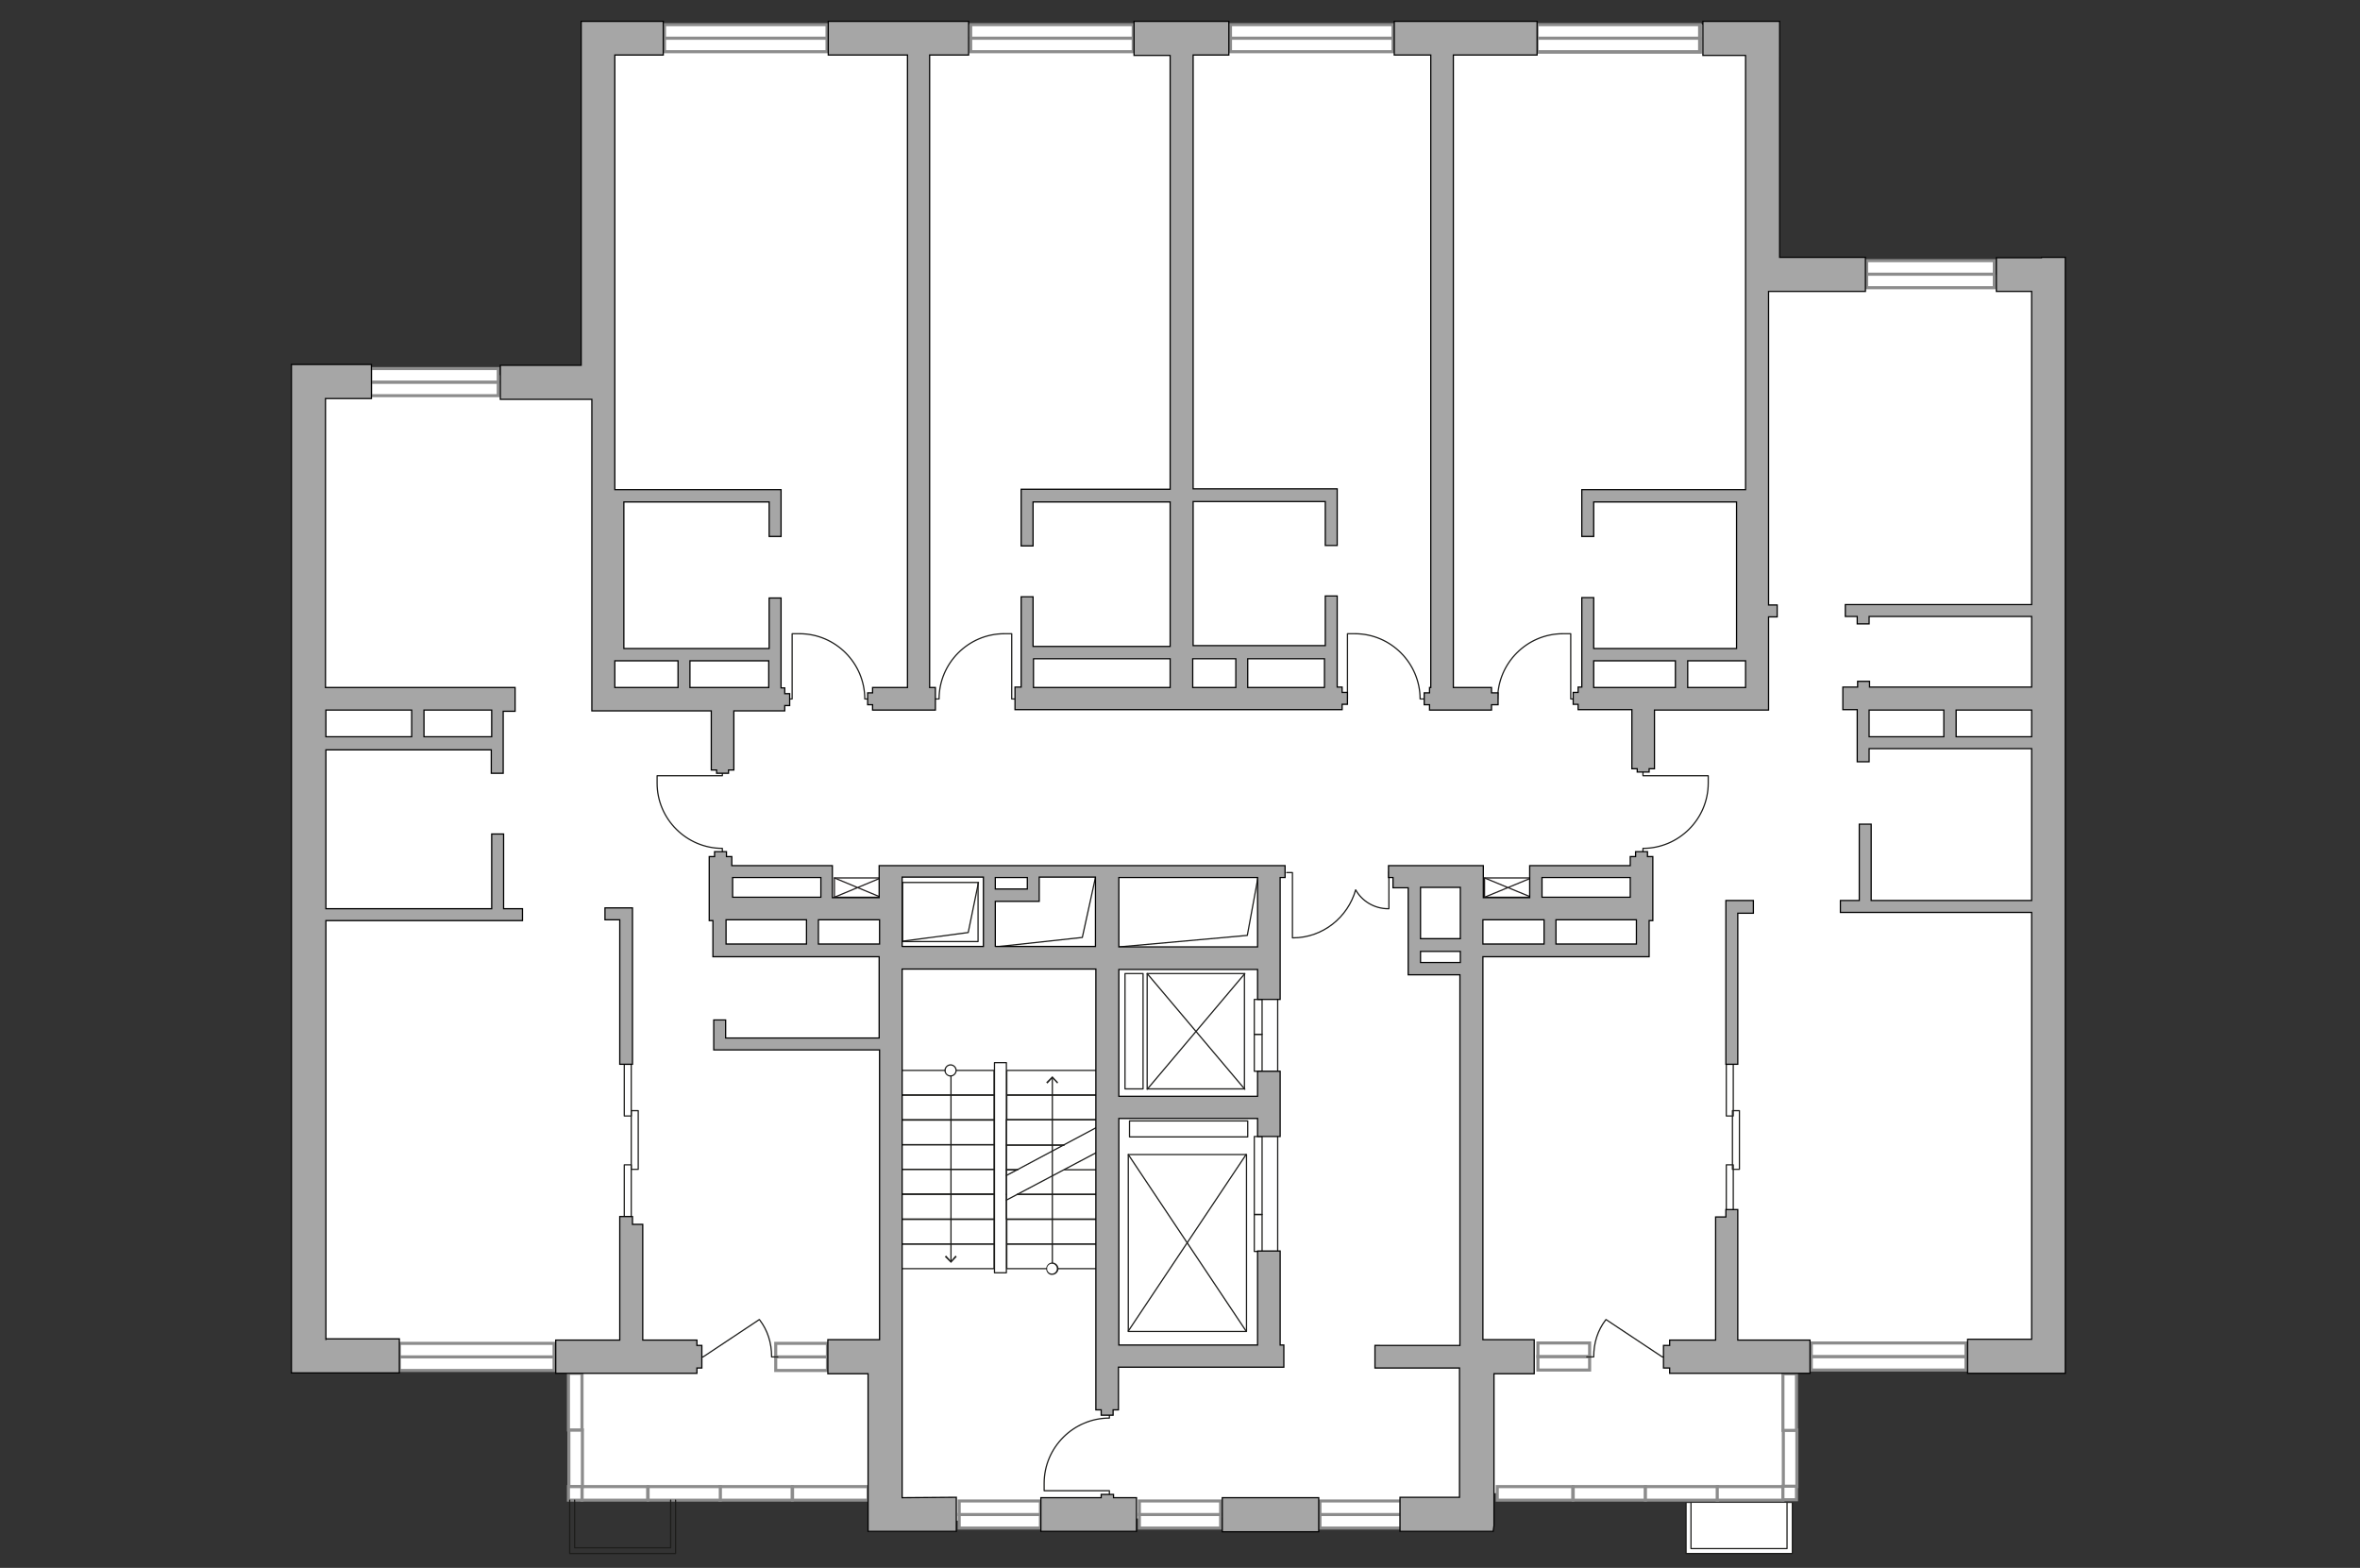 <?xml version="1.0" encoding="utf-8"?>
<!-- Generator: Adobe Illustrator 25.1.0, SVG Export Plug-In . SVG Version: 6.00 Build 0)  -->
<svg version="1.1" id="Слой_1" xmlns="http://www.w3.org/2000/svg" xmlns:xlink="http://www.w3.org/1999/xlink" x="0px" y="0px"
	 viewBox="0 0 575 382" style="enable-background:new 0 0 575 382;" xml:space="preserve">
<rect x="0" y="0" width="575" height="382" fill="#333333" stroke="none"/>
<style type="text/css">
	.st0{fill:#FFFFFF;}
	.st1{fill:#FFFFFF;stroke:#8C8C8C;stroke-width:0.75;stroke-linecap:round;stroke-miterlimit:10;}
	.st2{fill:none;stroke:#1D1D1B;stroke-width:0.3;stroke-linecap:round;stroke-linejoin:round;stroke-miterlimit:10;}
	.st3{fill:none;stroke:#1D1D1B;stroke-width:0.3;stroke-linecap:round;stroke-linejoin:round;}
	.st4{fill:#1D1D1B;}
	.st5{fill:#FFFFFF;stroke:#1D1D1B;stroke-width:0.3;stroke-linecap:round;stroke-linejoin:round;stroke-miterlimit:10;}
	.st6{fill:none;stroke:#231F20;stroke-width:0.3;stroke-linecap:round;stroke-linejoin:round;stroke-miterlimit:10;}
	.st7{fill:#A6A6A6;stroke:#000000;stroke-width:0.3;stroke-miterlimit:22.926;}
</style>
<g id="bg">
	<polygon class="st0" points="497.3,66.9 434.2,66.9 432.1,67 432.1,6 141.8,6 141.8,91.4 73,91.4 75.1,328.9 141.8,330.6 
		140.2,363.8 218.9,364.1 214.6,370.7 361.3,369 361.3,363.8 436.2,363.8 436.2,328.9 499.4,328.9 	"/>
</g>
<g id="windows">
	<g>
		<g>
			<rect x="97.3" y="330.6" class="st1" width="37.7" height="3.3"/>
			<rect x="97.3" y="327.3" class="st1" width="37.7" height="3.3"/>
		</g>
		<g>
			<rect x="189" y="330.6" class="st1" width="12.6" height="3.3"/>
			<rect x="189" y="327.3" class="st1" width="12.6" height="3.3"/>
		</g>
		<rect x="193.1" y="362.2" class="st1" width="18.4" height="3.3"/>
		<rect x="175.4" y="362.2" class="st1" width="17.6" height="3.3"/>
		<rect x="157.9" y="362.2" class="st1" width="17.6" height="3.3"/>
		<rect x="141.8" y="362.2" class="st1" width="16" height="3.3"/>
		<rect x="138.6" y="348.4" class="st1" width="3.3" height="13.8"/>
		<rect x="138.5" y="334.6" class="st1" width="3.3" height="13.8"/>
		<rect x="138.5" y="362.2" class="st1" width="3.3" height="3.3"/>
		<g>
			<rect x="233.7" y="369" class="st1" width="19.8" height="3.3"/>
			<rect x="233.7" y="365.7" class="st1" width="19.8" height="3.3"/>
		</g>
		<g>
			<rect x="277.6" y="369" class="st1" width="19.8" height="3.3"/>
			<rect x="277.6" y="365.7" class="st1" width="19.8" height="3.3"/>
		</g>
		<g>
			<rect x="321.6" y="369" class="st1" width="19.8" height="3.3"/>
			<rect x="321.6" y="365.7" class="st1" width="19.8" height="3.3"/>
		</g>
		<g>
			<rect x="90.3" y="93.1" class="st1" width="31.1" height="3.3"/>
			<rect x="90.3" y="89.8" class="st1" width="31.1" height="3.3"/>
		</g>
		<g>
			<rect x="161.9" y="9.3" class="st1" width="39.6" height="3.3"/>
			<rect x="161.9" y="6" class="st1" width="39.6" height="3.3"/>
		</g>
		<g>
			<rect x="441.3" y="330.5" class="st1" width="37.7" height="3.3"/>
			<rect x="441.3" y="327.2" class="st1" width="37.7" height="3.3"/>
		</g>
		<g>
			<rect x="374.7" y="330.5" class="st1" width="12.6" height="3.3"/>
			<rect x="374.7" y="327.2" class="st1" width="12.6" height="3.3"/>
		</g>
		<rect x="364.8" y="362.2" class="st1" width="18.4" height="3.3"/>
		<rect x="383.3" y="362.2" class="st1" width="17.6" height="3.3"/>
		<rect x="400.9" y="362.2" class="st1" width="17.6" height="3.3"/>
		<rect x="418.4" y="362.2" class="st1" width="16" height="3.3"/>
		<rect x="434.5" y="348.4" class="st1" width="3.3" height="13.8"/>
		<rect x="434.4" y="334.7" class="st1" width="3.3" height="13.8"/>
		<rect x="434.4" y="362.1" class="st1" width="3.3" height="3.3"/>
		<g>
			<rect x="454.8" y="66.8" class="st1" width="31.1" height="3.3"/>
			<rect x="454.8" y="63.5" class="st1" width="31.1" height="3.3"/>
		</g>
		<g>
			<rect x="374.7" y="9.4" class="st1" width="39.6" height="3.3"/>
			<rect x="374.7" y="6.1" class="st1" width="39.6" height="3.3"/>
		</g>
		<g>
			<rect x="236.5" y="9.3" class="st1" width="39.6" height="3.3"/>
			<rect x="236.5" y="6" class="st1" width="39.6" height="3.3"/>
		</g>
		<g>
			<rect x="299.8" y="9.3" class="st1" width="39.6" height="3.3"/>
			<rect x="299.8" y="6" class="st1" width="39.6" height="3.3"/>
		</g>
		<g>
			<rect x="374.5" y="9.3" class="st1" width="39.6" height="3.3"/>
			<rect x="374.5" y="6" class="st1" width="39.6" height="3.3"/>
		</g>
	</g>
</g>
<g id="plan">
	<g>
		<path class="st2" d="M170,330.6h1.3l13.7-9.1l0.1,0.1c1.9,2.5,2.9,5.5,2.9,9l0,0h1.5"/>
		<path class="st2" d="M406.3,330.6H405l-13.7-9.1l-0.1,0.1c-1.9,2.5-2.9,5.5-2.9,9l0,0h-1.7"/>
		<path class="st2" d="M176,187.6v1.4h-15.9v1.8c0,8.8,7.2,15.9,15.9,15.9l0,0v1.7"/>
		<path class="st2" d="M326.9,170.3h1.4v-15.9h1.8c8.8,0,15.9,7.2,15.9,15.9l0,0h1.7"/>
		<path class="st2" d="M247.9,170.3h-1.4v-15.9h-1.8c-8.8,0-15.9,7.2-15.9,15.9l0,0h-1.7"/>
		<path class="st2" d="M270.3,364.6v-1.4h-15.9v-1.8c0-8.8,7.2-15.9,15.9-15.9l0,0v-1.7"/>
		<path class="st2" d="M384.1,170.3h-1.4v-15.9h-1.9c-8.8,0-15.9,7.2-15.9,15.9l0,0h-1.7"/>
		<path class="st2" d="M400.3,187.6v1.4h15.9v1.8c0,8.8-7.2,15.9-15.9,15.9l0,0v1.7"/>
		<path class="st2" d="M191.6,170.3h1.4v-15.9h1.8c8.8,0,15.9,7.2,15.9,15.9l0,0h1.7"/>
		<path class="st2" d="M339.9,212.4h-1.5v9h-0.2c-3.4,0-6.4-1.9-7.9-4.6l0,0c-1.9,6.7-8,11.7-15.3,11.7h-0.1v-15.9h-1.4"/>
		<g>
			<rect x="152.1" y="259.3" class="st2" width="1.7" height="12.6"/>
			<rect x="152.1" y="283.8" class="st2" width="1.7" height="12.6"/>
			<rect x="153.8" y="270.6" class="st2" width="1.7" height="14.3"/>
		</g>
		<g>
			<rect x="420.6" y="259.3" class="st2" width="1.7" height="12.6"/>
			<rect x="420.6" y="283.8" class="st2" width="1.7" height="12.6"/>
			<rect x="422.1" y="270.6" class="st2" width="1.7" height="14.3"/>
		</g>
		<g>
			<rect x="219.5" y="303.1" class="st2" width="22.7" height="6"/>
			<rect x="219.5" y="297.1" class="st2" width="22.7" height="6"/>
			<rect x="219.5" y="291" class="st2" width="22.7" height="6"/>
			<rect x="245.3" y="303.1" class="st2" width="22.7" height="6"/>
			<rect x="245.3" y="297.1" class="st2" width="22.7" height="6"/>
			<polyline class="st2" points="247.9,291 268.1,291 268.1,297 245.2,297 245.2,291 			"/>
			<polyline class="st2" points="245.2,291 245.2,285 247.9,285 			"/>
			<polyline class="st2" points="259.4,285 268.1,285 268.1,291 247.9,291 			"/>
			<polyline class="st2" points="247.9,285 245.2,285 245.2,279 259.2,279 			"/>
			<rect x="219.5" y="284.9" class="st2" width="22.7" height="6"/>
			<rect x="219.5" y="278.9" class="st2" width="22.7" height="6"/>
			<rect x="219.5" y="272.9" class="st2" width="22.7" height="6"/>
			<rect x="219.5" y="266.8" class="st2" width="22.7" height="6"/>
			<rect x="219.5" y="260.8" class="st2" width="22.7" height="6"/>
			<polyline class="st2" points="259.2,279 245.2,279 245.2,272.8 268.1,272.8 268.1,279 			"/>
			<rect x="245.3" y="266.8" class="st2" width="22.7" height="6"/>
			<rect x="245.3" y="260.8" class="st2" width="22.7" height="6"/>
			<line class="st2" x1="268.1" y1="280.3" x2="245.2" y2="292.4"/>
			<line class="st2" x1="268.1" y1="274.2" x2="245.2" y2="286.4"/>
			<g>
				<g>
					<line class="st3" x1="231.7" y1="260.8" x2="231.7" y2="307.4"/>
					<g>
						<g>
							<path class="st0" d="M230.4,260.8c0-0.7,0.6-1.3,1.3-1.3s1.3,0.6,1.3,1.3s-0.6,1.3-1.3,1.3S230.4,261.5,230.4,260.8z"/>
							<path class="st4" d="M230.1,260.8c0,0.8,0.7,1.5,1.5,1.5s1.5-0.7,1.5-1.5s-0.7-1.5-1.5-1.5S230.1,260,230.1,260.8
								S230.1,260,230.1,260.8z M232.8,260.8c0,0.6-0.5,1.2-1.2,1.2s-1.2-0.5-1.2-1.2c0-0.6,0.5-1.2,1.2-1.2
								S232.8,260.2,232.8,260.8S232.8,260.2,232.8,260.8z"/>
						</g>
					</g>
					<g>
						<polygon class="st4" points="230.2,306.2 230.5,305.9 231.7,307.2 232.8,305.9 233.1,306.2 231.7,307.7 						"/>
					</g>
				</g>
			</g>
			<g>
				<g>
					<line class="st3" x1="256.4" y1="262.6" x2="256.4" y2="309.1"/>
					<g>
						<polygon class="st4" points="254.9,263.7 255.2,264 256.4,262.7 257.6,264 257.8,263.7 256.4,262.2 						"/>
					</g>
					<g>
						<g>
							<circle class="st0" cx="256.4" cy="309.1" r="1.3"/>
							<path class="st4" d="M254.9,309.1c0-0.8,0.7-1.5,1.5-1.5c0.8,0,1.5,0.7,1.5,1.5s-0.7,1.5-1.5,1.5
								C255.6,310.7,254.9,310,254.9,309.1C254.9,308.3,254.9,310,254.9,309.1z M257.5,309.1c0-0.6-0.5-1.2-1.2-1.2
								c-0.6,0-1.2,0.5-1.2,1.2c0,0.6,0.5,1.2,1.2,1.2C257,310.3,257.5,309.7,257.5,309.1C257.5,308.5,257.5,309.7,257.5,309.1z"/>
						</g>
					</g>
				</g>
			</g>
			<rect x="242.3" y="258.9" class="st2" width="2.9" height="51.2"/>
		</g>
		<g>
			<rect x="274.9" y="281.3" class="st2" width="28.8" height="43.1"/>
			<line class="st2" x1="274.9" y1="324.3" x2="303.6" y2="281.3"/>
			<line class="st2" x1="303.6" y1="324.3" x2="274.9" y2="281.3"/>
		</g>
		<g>
			<rect x="279.5" y="237.2" class="st2" width="23.7" height="28.1"/>
			<line class="st2" x1="279.5" y1="265.4" x2="303.3" y2="237.2"/>
			<line class="st2" x1="303.3" y1="265.4" x2="279.5" y2="237.2"/>
		</g>
		<line class="st2" x1="311.3" y1="304.9" x2="311.3" y2="277"/>
		<g>
			<rect x="305.6" y="295.9" class="st2" width="1.9" height="9"/>
			<rect x="305.6" y="276.9" class="st2" width="1.9" height="19"/>
			<rect x="305.6" y="252" class="st2" width="1.9" height="9"/>
			<rect x="305.6" y="243.5" class="st2" width="1.9" height="8.5"/>
		</g>
		<line class="st2" x1="311.3" y1="260.9" x2="311.3" y2="233"/>
		<rect x="275.2" y="273.1" class="st2" width="28.8" height="3.9"/>
		<rect x="274.1" y="237.2" class="st2" width="4.4" height="28.1"/>
		<polyline class="st2" points="306.5,213.8 303.9,227.9 272.7,230.7 		"/>
		<polyline class="st2" points="266.9,213.8 263.7,228.4 242.5,230.7 		"/>
		<rect x="219.9" y="215" class="st2" width="18.4" height="14.4"/>
		<polyline class="st2" points="238.4,215 235.9,227.2 220,229.3 		"/>
		<polyline class="st2" points="138.8,365.5 138.8,378.5 164.6,378.5 164.6,365.5 		"/>
		<polyline class="st2" points="140,365.5 140,377.1 163.4,377.1 163.4,365.5 		"/>
		<polyline class="st5" points="410.8,366.2 410.8,378.5 436.7,378.5 436.7,366.2 		"/>
		<polyline class="st5" points="412,366.2 412,377.3 435.4,377.3 435.4,366.2 		"/>
		<g>
			<rect x="203.3" y="213.9" class="st6" width="11.3" height="4.7"/>
			<polyline class="st6" points="203.3,218.6 214.6,213.9 214.6,218.6 203.3,213.9 			"/>
		</g>
		<g>
			<rect x="361.7" y="213.9" class="st6" width="11.3" height="4.7"/>
			<polyline class="st6" points="361.7,218.6 373.1,213.9 373.1,218.6 361.7,213.9 			"/>
		</g>
		<g>
			<polygon class="st7" points="151,224.1 151,259.3 154.1,259.3 154.1,224.1 154.1,221.6 154.1,221.2 147.4,221.2 147.4,224.1 			
				"/>
			<polygon class="st7" points="171,333.3 171,327.8 169.8,327.8 169.8,326.5 156.6,326.5 156.6,298.3 154.1,298.3 154.1,296.9 
				154.1,296.4 151,296.4 151,296.9 151,298.3 151,299 151,299.5 151,326.5 135.4,326.5 135.4,334.6 169.8,334.6 169.8,333.3 			"/>
			<rect x="297.8" y="364.9" class="st7" width="23.5" height="8.3"/>
			<path class="st7" d="M79.4,326.5V224.3h47.9v-2.9h-4.6v-18.2h-2.9v18.2H79.4v-38.7h40.3v5.7h2.9v-15.1h2.9v-5.8H79.3V97.1h11.2
				v-8.3H79.3H71v8.3v229.2v5.4v2.8h26.3v-8.3H79.4V326.5z M79.4,179.5V173h20.9v6.5H79.4z M103.3,179.5V173h16.5v6.5H103.3z"/>
			<polygon class="st7" points="221.1,13.4 221.1,167.5 212.6,167.5 212.6,168.8 211.4,168.8 211.4,171.7 212.6,171.7 212.6,173 
				221.1,173 226.5,173 227.9,173 227.9,167.5 226.5,167.5 226.5,161.8 226.5,160.5 226.5,123.7 226.5,119.6 226.5,13.4 236,13.4 
				236,5.2 201.8,5.2 201.8,13.4 			"/>
			<path class="st7" d="M285.1,13.4v105.8h-33.4h-1.5h-1.4V133h2.9v-10.7h33.4v31v0.8v3.4h-33.4v-12.1h-2.9v22h-1.5v5.5h79.7v-1.3
				h1.3v-2.9h-1.3v-1.3h-1.2v-22.2h-2.9v12.1h-32.2V154v-0.8v-31h32.2v10.7h2.9v-13.8h-0.4h-2.5h-32.2V13.4h8.7V5.2h-23.1v8.3H285.1
				z M251.7,160.5h33.4v1.3v5.7h-18h-2.9h-12.4V160.5z M322.8,167.5H304v-7h18.7V167.5z M301.1,160.5v7h-10.5v-7H301.1z"/>
			<path class="st7" d="M121.9,89v8.3h22.3v75.9h0.8h4.7h23.6v14.4h1.3v0.8h2.9v-0.8h1.3v-14.4h12.4v-1.3h1.2v-2.9h-1.2v-1.4h-0.9
				v-21.9h-2.9V158H152v-35.7h35.4v8.4h2.9v-11.4h-0.2h-2.7h-37.6V97.1v-4.4v-2.5v-1.4V13.4h11.8V5.2h-20v1.2v7.1V89H121.9z
				 M187.3,161v6.5h-19.2V161H187.3z M165.2,161v6.5h-15.4V161H165.2z"/>
			<polygon class="st7" points="271.3,364.9 271.3,364.1 268.3,364.1 268.3,364.9 253.6,364.9 253.6,373.1 276.9,373.1 276.9,364.9 
							"/>
			<polygon class="st7" points="340.3,13.4 348.6,13.4 348.6,132.7 348.6,135.6 348.6,167.5 348.3,167.5 348.3,168.8 347,168.8 
				347,171.7 348.3,171.7 348.3,173 349.8,173 355.3,173 363.4,173 363.4,171.7 365,171.7 365,168.8 363.4,168.8 363.4,167.5 
				354.1,167.5 354.1,13.4 374.2,13.4 374.5,13.4 374.5,5.2 374.2,5.2 340.3,5.2 339.7,5.2 339.7,13.4 			"/>
			<path class="st7" d="M425.3,13.4V60v2.8v4.5V71v48.3h-37h-2.7h-0.2v11.4h2.9v-8.4h34.8V158h-34.8v-12.4h-2.9v21.8h-0.9v1.3h-1.2
				v2.9h1.2v1.3h13.1v14.4h1.3v0.8h2.9v-0.8h1.3V173h22.3h4.7h0.8v-22.7h2.1v-2.9h-2.1V71h23.6v-8.3h-20.9V13.4V6.3V5.2h-18.7v8.3
				H425.3z M425.3,161v6.5h-14.1V161H425.3z M408.2,161v6.5h-19.9V161H408.2z"/>
			<path class="st7" d="M497.4,62.8h-1.5h-9.5V71h8.6v76.3h-45.4v2.9h2.9v1.8h2.9v-1.8H495v17.2h-39.5V166h-2.9v1.4H449v5.5h3.5
				v12.7h2.9v-3.2H495v37h-39.1v-18.6h-2.9v18.6h-4.6v2.9H495v104H492h-12.6v8.3H492h11.2v-8.3V221.9V219v-36.4v-15.1v-17.2v-2.9V71
				v-8.3H497.4z M473.6,179.5h-18.2V173h18.2V179.5z M495,179.5h-18.4V173H495V179.5z"/>
			<path class="st7" d="M219.8,364.9v-30.2v-1.3v-5.7v-1.3v-89v-1.3H267v107.4h1.3v1.3h2.9v-1.3h1.3v-10.4h40.3v-5.4h-0.9v-22.9
				h-5.5v22.9h-33.8v-55.2h33.8v4.4h5.5V261h-5.5v6.1h-33.8v-30.9h33.8v7.3h5.5v-29.7h1.2v-2.9h-1.2h-5.5h-33.8h-1.9h-0.5H267h-47.3
				h-1.3H217h-2.8v7.8h-11.4v-7.8h-0.4h-2.6h-21.5v-2.2h-1.3v-1.2h-2.9v1.2h-1.3v10v3.7v1.9h0.9v8.8h0.4h2.7h19.6h2.9h14.9v19.8
				h-37.4v-4.4h-2.9v7.3h1.3h1.7h37.4v70.6h-12.6v8.3h9.8v30.2v6.8v1.4h21.5v-8.3L219.8,364.9L219.8,364.9z M178.5,218.6v-4.8H200
				v4.8H178.5z M250.3,213.8v2.8h-7.8v-2.8H250.3z M176.9,230v-5.9h19.6v5.9H176.9z M199.4,230v-5.9h14.9v5.9H199.4z M219.8,230.7
				v-2v-12.5v-2.5h19.8v16.9h-19.8V230.7z M242.5,230.7v-11.1h7.8h2.2h0.7v-5.9h13.7v16.9h-24.4V230.7z M272.6,230.7v-16.9h33.8
				v16.9H272.6z"/>
			<path class="st7" d="M364,371.7v-37h9.8v-8.3h-12.5v-93.3h14.9h2.9h19.6h2.7h0.4v-8.8h0.9v-1.9v-3.7v-10h-1.3v-1.2h-2.9v1.2h-1.3
				v2.2h-21.5h-2.6h-0.4v7.8h-11.3v-7.8h-2.7h-1.3H356h-11.8h-4.7h-1.2v2.9h1.1v2.5h3.7v21.2h2.9l0,0h9.7v89v1.3H335v5.5h20.6v1.3
				v30.2h-14.5v8.3h22.7L364,371.7L364,371.7z M375.7,213.8h21.5v4.8h-21.5V213.8z M346.1,228.7v-12.5h9.7v12.5H346.1z M361.3,230
				v-5.9h14.9v5.9H361.3z M379.1,230v-5.9h19.6v5.9H379.1z M346.1,234.5v-2.7h9.7v2.7H346.1z"/>
			<polygon class="st7" points="427.2,219.4 420.5,219.4 420.5,219.9 420.5,222.5 420.5,259.3 423.4,259.3 423.4,222.5 427.2,222.5 
							"/>
			<polygon class="st7" points="405.3,333.3 406.8,333.3 406.8,334.6 441,334.6 441,326.5 423.4,326.5 423.4,298.2 423.4,297.7 
				423.4,296.5 423.4,295.2 423.4,294.7 420.5,294.7 420.5,295.2 420.5,296.5 418,296.5 418,326.5 406.8,326.5 406.8,327.8 
				405.3,327.8 			"/>
		</g>
	</g>
</g>
</svg>
